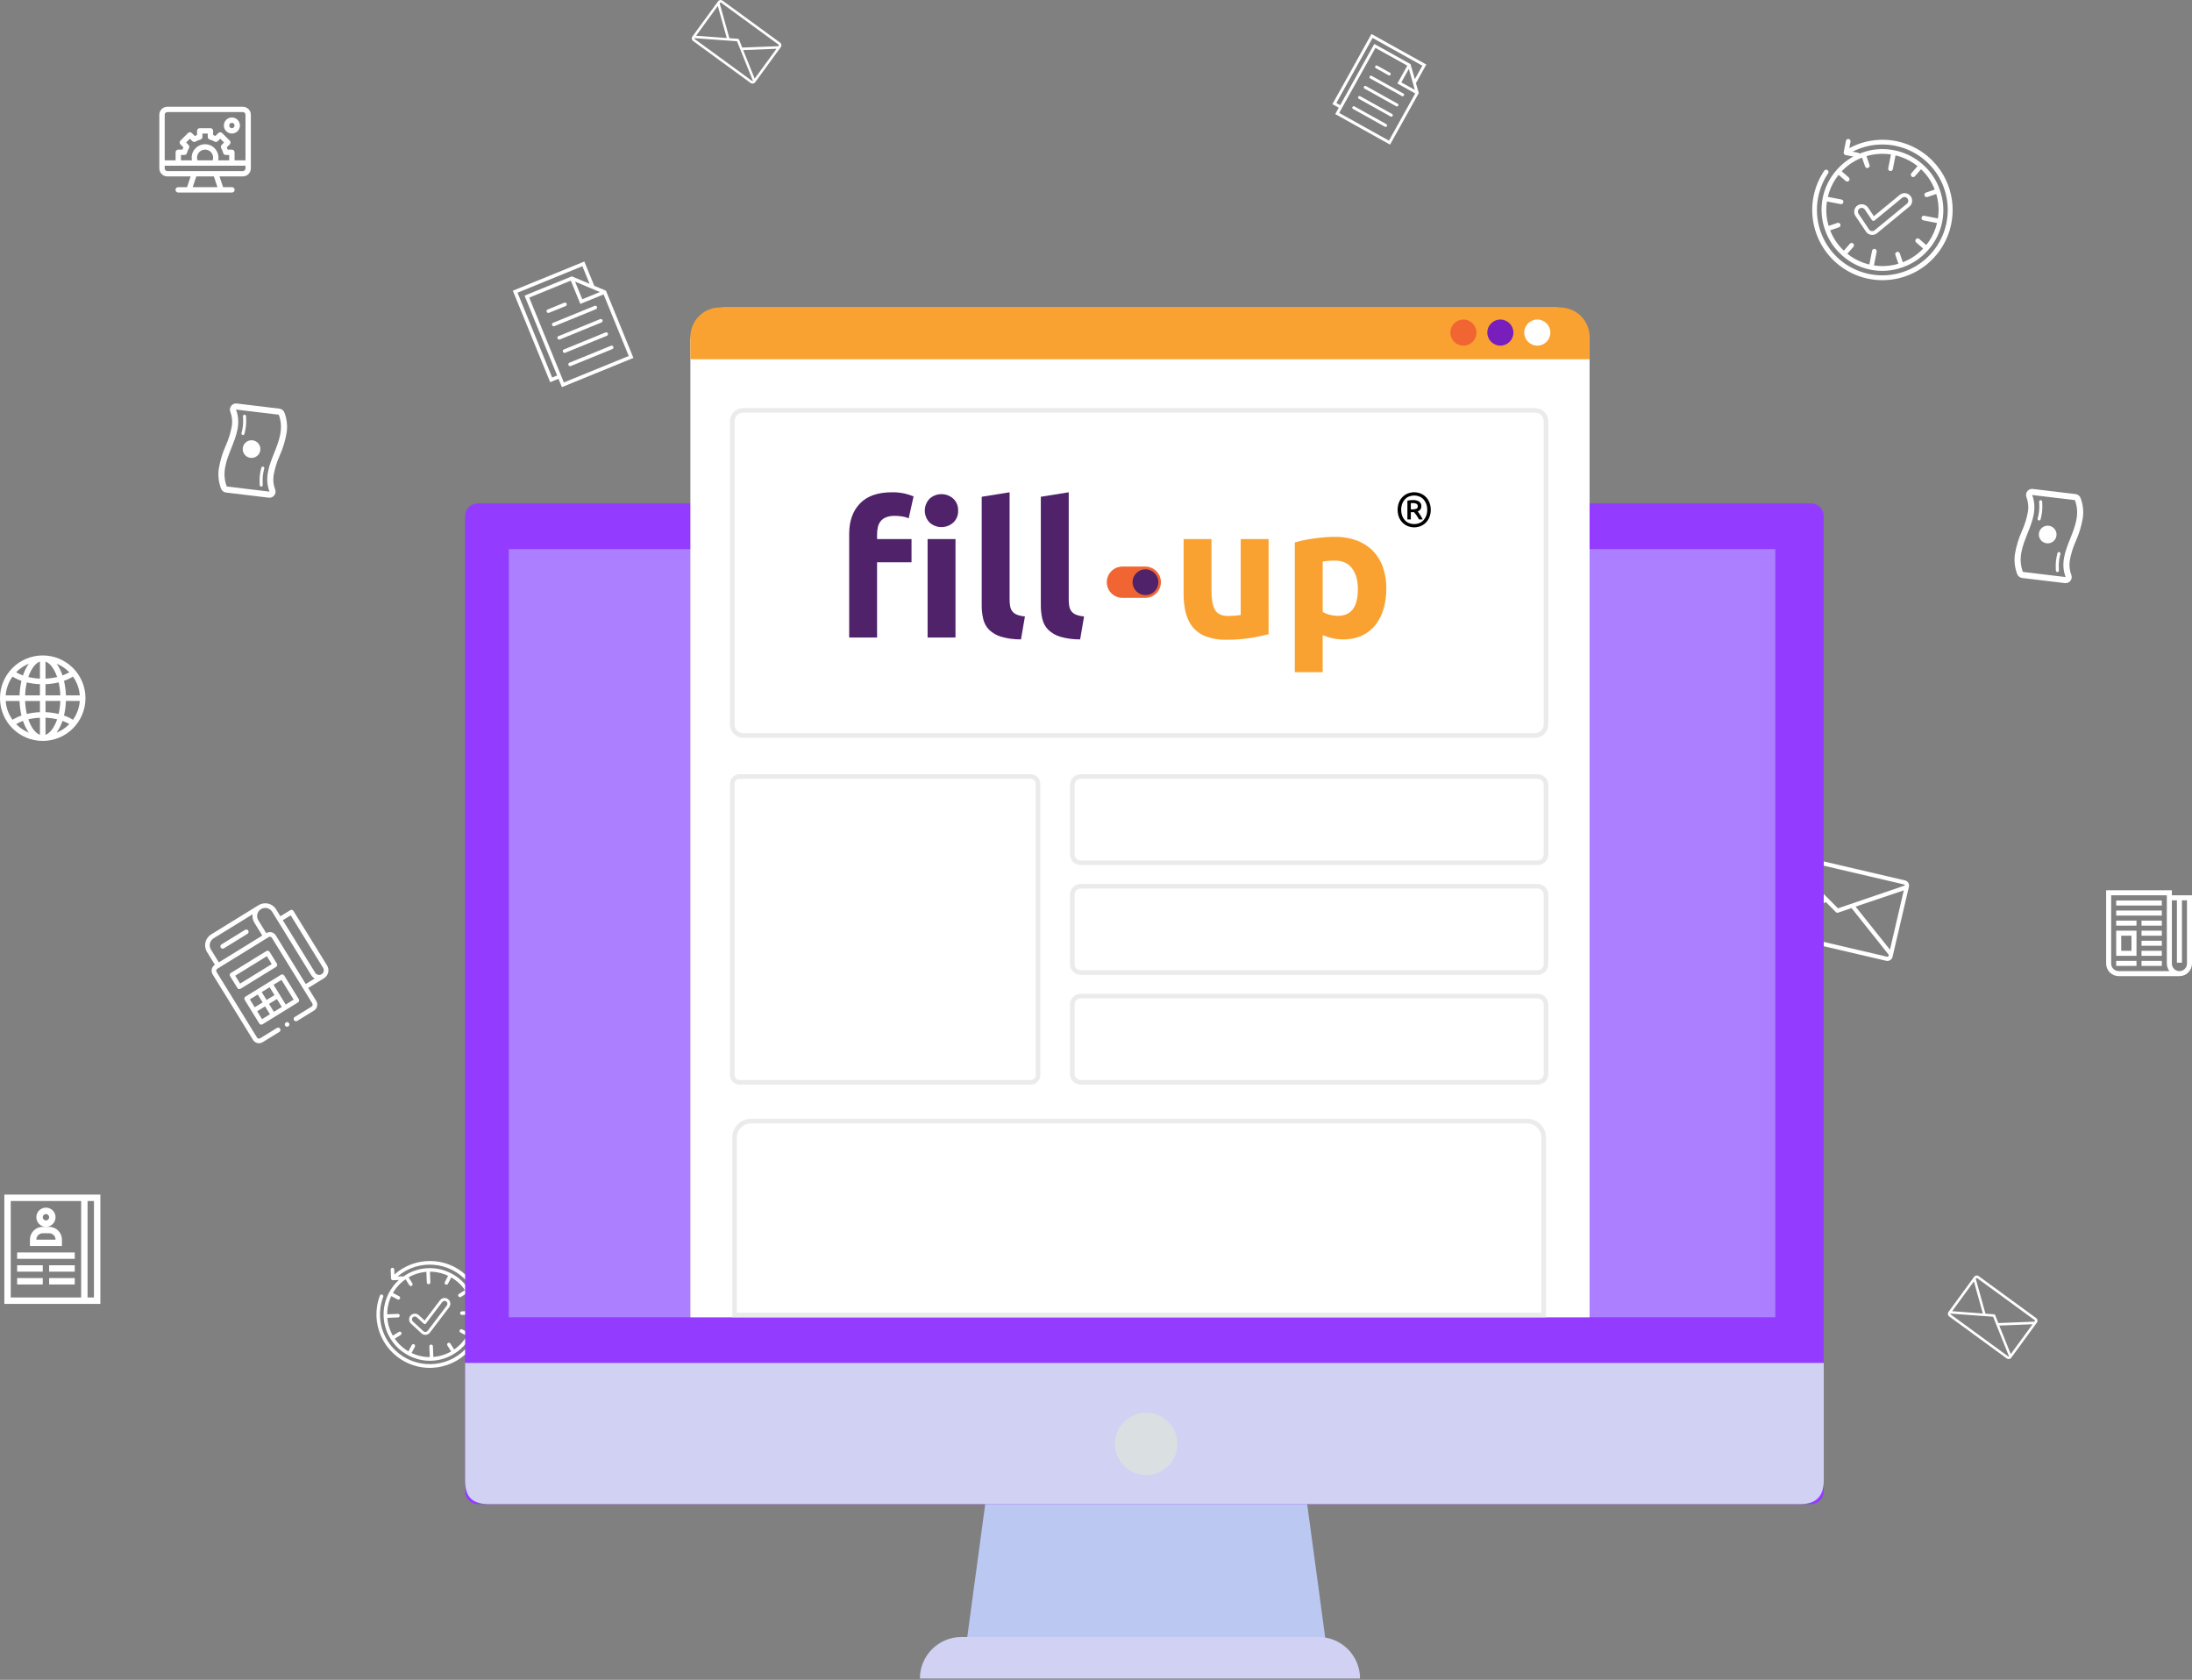 <?xml version="1.0" encoding="UTF-8" standalone="no"?>
<!DOCTYPE svg PUBLIC "-//W3C//DTD SVG 1.1//EN" "http://www.w3.org/Graphics/SVG/1.1/DTD/svg11.dtd">
<svg width="100%" height="100%" viewBox="0 0 950 728" version="1.1" xmlns="http://www.w3.org/2000/svg" xmlns:xlink="http://www.w3.org/1999/xlink" xml:space="preserve" xmlns:serif="http://www.serif.com/" style="fill-rule:evenodd;clip-rule:evenodd;stroke-miterlimit:10;">
    <rect x="0" y="0" width="950" height="728" fill="#808080" stroke="none"/>
    <g id="Pobierz_Program_fillUp_i_testuj_30_dni_za_darmo_" transform="matrix(1,0,0,1,-2758.92,-2343.23)">
        <path id="Path_8886" d="M3584.52,2724.78L3534.81,2713.17C3533.58,2712.89 3532.35,2713.65 3532.06,2714.88L3524.97,2745.26C3524.68,2746.49 3525.44,2747.73 3526.67,2748.02L3576.38,2759.62C3577.61,2759.91 3578.85,2759.14 3579.14,2757.91L3586.23,2727.53C3586.52,2726.3 3585.75,2725.07 3584.52,2724.78ZM3534.4,2714.93L3584.11,2726.53C3584.32,2726.58 3584.47,2726.76 3584.49,2726.98L3555.49,2736.88L3533.87,2715.16C3533.98,2714.97 3534.2,2714.88 3534.4,2714.93ZM3533.38,2717.15L3548.93,2732.77L3527.35,2742.96L3533.38,2717.15ZM3577.39,2757.49C3577.32,2757.76 3577.06,2757.92 3576.8,2757.86L3576.79,2757.86L3527.09,2746.25C3526.82,2746.19 3526.66,2745.93 3526.72,2745.66L3526.83,2745.2L3550.26,2734.18L3554.6,2738.55C3554.85,2738.79 3555.21,2738.88 3555.54,2738.76L3561.36,2736.77L3577.5,2757.03L3577.39,2757.49ZM3578.02,2754.8L3563.12,2736.14L3584.02,2729.09L3578.02,2754.8Z" style="fill:white;fill-rule:nonzero;"/>
        <path id="Path_8887" d="M3603.68,2913.75L3628.63,2931.96C3629.25,2932.41 3630.11,2932.28 3630.57,2931.66L3630.57,2931.66L3641.7,2916.41C3642.15,2915.79 3642.02,2914.93 3641.4,2914.47C3641.4,2914.47 3641.4,2914.47 3641.39,2914.47L3616.45,2896.26C3615.83,2895.81 3614.96,2895.95 3614.51,2896.56L3603.38,2911.81C3602.93,2912.43 3603.06,2913.3 3603.68,2913.75C3603.68,2913.75 3603.68,2913.75 3603.68,2913.75ZM3629.27,2931.08L3604.33,2912.87C3604.22,2912.79 3604.18,2912.66 3604.22,2912.53L3622.72,2913.87L3629.63,2931.08C3629.53,2931.16 3629.38,2931.16 3629.27,2931.08ZM3630.37,2930.08L3625.4,2917.71L3639.83,2917.13L3630.37,2930.08ZM3615.38,2897.22C3615.48,2897.08 3615.67,2897.05 3615.8,2897.15L3640.75,2915.36C3640.88,2915.46 3640.91,2915.64 3640.81,2915.77L3640.64,2916.01L3624.99,2916.61L3623.6,2913.15C3623.52,2912.96 3623.34,2912.83 3623.13,2912.81L3619.41,2912.54L3615.21,2897.45L3615.38,2897.22ZM3614.39,2898.57L3618.28,2912.48L3604.98,2911.47L3614.39,2898.57Z" style="fill:white;fill-rule:nonzero;"/>
        <path id="Path_8888" d="M3059.3,2360.99L3084.25,2379.2C3084.87,2379.65 3085.73,2379.51 3086.19,2378.89L3086.19,2378.89L3097.32,2363.65C3097.77,2363.03 3097.63,2362.16 3097.02,2361.71L3072.07,2343.5C3071.45,2343.05 3070.58,2343.18 3070.13,2343.8L3059,2359.05C3058.55,2359.66 3058.68,2360.53 3059.3,2360.98C3059.3,2360.99 3059.3,2360.99 3059.3,2360.99ZM3084.89,2378.32L3059.94,2360.11C3059.84,2360.03 3059.8,2359.89 3059.84,2359.77L3078.34,2361.11L3085.25,2378.31C3085.14,2378.39 3085,2378.39 3084.89,2378.32ZM3085.99,2377.32L3081.01,2364.94L3095.44,2364.37L3085.99,2377.32ZM3071,2344.45C3071.1,2344.32 3071.28,2344.29 3071.42,2344.38L3096.37,2362.59C3096.5,2362.69 3096.53,2362.88 3096.43,2363.01L3096.26,2363.24L3080.61,2363.85L3079.22,2360.39C3079.14,2360.19 3078.96,2360.06 3078.75,2360.05L3075.03,2359.78L3070.83,2344.69L3071,2344.45ZM3070.01,2345.8L3073.9,2359.71L3060.6,2358.71L3070.01,2345.8Z" style="fill:white;fill-rule:nonzero;"/>
        <g id="Group_912" transform="matrix(1,0,0,1,3516.03,2266.9)">
            <path id="Path_8889" d="M83.977,150.345C75.259,137.364 58.111,133.123 44.348,140.545L44.897,137.743C44.993,137.191 44.624,136.666 44.071,136.57C43.536,136.477 43.022,136.822 42.907,137.353L41.93,142.327C41.825,142.876 42.181,143.409 42.73,143.517C42.732,143.517 42.733,143.517 42.734,143.518L46.108,144.178C45.4,144.566 44.701,144.982 44.025,145.438C42.148,146.71 40.44,148.218 38.946,149.926C38.919,149.946 38.89,149.966 38.865,149.989C38.845,150.013 38.839,150.041 38.825,150.062C32.625,157.093 30.699,166.919 33.782,175.77C33.791,175.797 33.782,175.825 33.795,175.854C33.814,175.905 33.84,175.953 33.868,175.999C35.338,180.293 37.917,184.123 41.345,187.097C41.369,187.123 41.38,187.156 41.408,187.181C41.436,187.206 41.472,187.225 41.508,187.246C48.526,193.428 58.328,195.35 67.16,192.275C67.199,192.27 67.238,192.263 67.276,192.253C67.305,192.237 67.336,192.219 67.365,192.2C71.661,190.74 75.496,188.169 78.478,184.748C78.522,184.715 78.563,184.679 78.602,184.641C78.617,184.618 78.63,184.593 78.643,184.569C84.839,177.535 86.766,167.709 83.685,158.856C83.677,158.83 83.685,158.801 83.673,158.774C83.657,158.744 83.641,158.713 83.62,158.685C82.151,154.37 79.565,150.521 76.123,147.532C76.098,147.505 76.089,147.474 76.06,147.449C76.034,147.424 76.009,147.425 75.988,147.409C69.775,142.007 61.395,139.822 53.337,141.505C52.3,141.732 51.278,142.02 50.274,142.365C50.248,142.373 50.219,142.365 50.192,142.377C50.161,142.392 50.131,142.41 50.104,142.43C49.649,142.587 49.191,142.743 48.743,142.932C48.595,142.71 48.364,142.556 48.102,142.505L45.801,142.055C59.75,134.941 76.825,140.481 83.939,154.429C91.053,168.378 85.512,185.452 71.565,192.566C57.616,199.68 40.543,194.14 33.428,180.191C28.74,171.002 29.416,159.991 35.189,151.442C35.504,150.978 35.382,150.348 34.918,150.033C34.455,149.719 33.824,149.84 33.51,150.304C24.11,164.234 27.781,183.146 41.709,192.547C55.639,201.948 74.552,198.276 83.952,184.347C90.885,174.076 90.895,160.628 83.981,150.346L83.977,150.345ZM53.749,143.49C56.6,142.894 59.534,142.819 62.413,143.268L61.246,149.214C61.118,149.759 61.456,150.305 62.002,150.433C62.547,150.562 63.094,150.223 63.222,149.678C63.228,149.653 63.233,149.628 63.236,149.603L64.403,143.657C67.235,144.33 69.922,145.508 72.335,147.136C72.894,147.51 73.424,147.919 73.943,148.335L71.297,151.371C70.916,151.782 70.943,152.424 71.354,152.804C71.766,153.184 72.409,153.158 72.788,152.747C72.801,152.733 72.814,152.718 72.825,152.703L75.467,149.675C78.082,152.124 80.107,155.136 81.387,158.483L77.588,159.789C77.059,159.97 76.776,160.547 76.959,161.076C77.14,161.606 77.717,161.888 78.245,161.706L82.054,160.4C82.241,161.038 82.423,161.682 82.556,162.337C83.155,165.187 83.232,168.122 82.783,170.999L76.836,169.834C76.284,169.738 75.76,170.108 75.664,170.659C75.569,171.194 75.915,171.709 76.445,171.824L82.392,172.99C81.72,175.822 80.543,178.51 78.914,180.923C78.539,181.478 78.132,182.009 77.717,182.529L74.679,179.883C74.266,179.508 73.624,179.54 73.249,179.955C72.873,180.371 72.906,181.011 73.321,181.386C73.33,181.394 73.339,181.401 73.347,181.409L76.374,184.051C73.924,186.666 70.912,188.69 67.566,189.969L66.26,186.172C66.098,185.636 65.531,185.334 64.995,185.497C64.459,185.66 64.156,186.227 64.32,186.762C64.326,186.785 64.334,186.807 64.342,186.829L65.648,190.639C65.011,190.824 64.369,191.007 63.713,191.141C60.861,191.738 57.926,191.813 55.049,191.365L56.215,185.419C56.336,184.872 55.988,184.332 55.442,184.212C54.894,184.093 54.354,184.44 54.236,184.987C54.232,185.001 54.23,185.015 54.226,185.03L53.062,190.976C50.229,190.304 47.541,189.126 45.128,187.498C44.573,187.125 44.042,186.714 43.522,186.299L46.168,183.263C46.523,182.83 46.461,182.191 46.028,181.835C45.612,181.493 45.005,181.535 44.638,181.93L42,184.959C39.382,182.512 37.355,179.5 36.074,176.153L39.873,174.848C40.403,174.667 40.686,174.09 40.505,173.56C40.324,173.03 39.748,172.748 39.219,172.93L35.402,174.229C35.217,173.591 35.036,172.948 34.9,172.292C34.303,169.442 34.227,166.507 34.678,163.63L40.621,164.796C41.172,164.895 41.699,164.528 41.798,163.977C41.895,163.437 41.546,162.919 41.012,162.806L35.066,161.64C35.738,158.808 36.917,156.12 38.543,153.707C38.919,153.152 39.325,152.621 39.741,152.1L42.777,154.747C43.187,155.127 43.831,155.102 44.211,154.69C44.59,154.278 44.565,153.637 44.153,153.256C44.138,153.243 44.125,153.23 44.109,153.218L41.083,150.574C43.531,147.959 46.543,145.936 49.889,144.657L51.196,148.458C51.36,148.993 51.929,149.291 52.464,149.125C52.999,148.96 53.299,148.392 53.133,147.856C53.126,147.837 53.12,147.818 53.113,147.799L51.815,143.983C52.452,143.794 53.093,143.616 53.749,143.481L53.749,143.49Z" style="fill:white;fill-rule:nonzero;"/>
            <path id="Path_8890" d="M47.927,165.377C46.42,166.389 46.021,168.431 47.031,169.937L47.033,169.938L51.57,176.69C52.054,177.416 52.809,177.918 53.667,178.083L53.82,178.113C54.738,178.248 55.671,177.99 56.387,177.401L70.367,165.904C71.793,164.779 72.036,162.711 70.909,161.286C69.786,159.861 67.718,159.617 66.292,160.743C66.257,160.77 66.225,160.798 66.19,160.826L55.009,170.022L52.489,166.277C51.456,164.803 49.444,164.406 47.927,165.377ZM54.149,171.687C54.275,171.882 54.481,172.011 54.711,172.042C54.94,172.075 55.174,172.01 55.352,171.864L67.235,162.09C67.938,161.514 68.974,161.617 69.55,162.32C69.824,162.656 69.956,163.088 69.913,163.522C69.871,163.955 69.659,164.353 69.321,164.626L55.343,176.123C54.981,176.42 54.512,176.549 54.05,176.479L53.98,176.466C53.552,176.384 53.175,176.133 52.933,175.77L48.395,169.019C47.869,168.28 48.04,167.253 48.78,166.726C49.52,166.199 50.547,166.371 51.073,167.11C51.091,167.134 51.107,167.16 51.123,167.186L54.149,171.687Z" style="fill:white;fill-rule:nonzero;"/>
        </g>
        <g id="Group_913" transform="matrix(1,0,0,1,2896.39,2751.12)">
            <path id="Path_8891" d="M64.533,144.745C55.801,136.662 42.359,136.537 33.477,144.454L33.391,142.285C33.375,141.858 33.017,141.527 32.589,141.544C32.164,141.561 31.833,141.919 31.85,142.343L32.002,146.2C32.019,146.625 32.378,146.957 32.804,146.938L35.416,146.838C34.959,147.251 34.512,147.682 34.095,148.137C32.928,149.409 31.929,150.827 31.125,152.356C31.106,152.374 31.089,152.396 31.076,152.417C31.068,152.438 31.062,152.456 31.058,152.479C28.152,158.024 28.009,164.61 30.67,170.28C31.02,171.008 31.413,171.714 31.846,172.396C31.855,172.413 31.856,172.435 31.867,172.453C31.891,172.488 31.918,172.521 31.947,172.555C33.79,175.474 36.373,177.855 39.433,179.454C39.454,179.47 39.471,179.492 39.494,179.505C39.521,179.517 39.55,179.526 39.579,179.535C45.86,182.876 53.454,182.576 59.452,178.749C59.48,178.738 59.507,178.726 59.533,178.713C59.553,178.696 59.572,178.677 59.589,178.659C62.513,176.823 64.9,174.245 66.506,171.187C66.531,171.157 66.557,171.123 66.579,171.087C66.589,171.067 66.589,171.046 66.597,171.024C69.947,164.728 69.645,157.116 65.807,151.106C65.798,151.085 65.796,151.065 65.786,151.044C65.775,151.025 65.751,151.008 65.731,150.987C63.886,148.05 61.294,145.656 58.222,144.049C58.198,144.034 58.184,144.012 58.159,143.998C58.139,143.992 58.12,143.986 58.099,143.981C52.551,141.076 45.963,140.932 40.293,143.594C39.566,143.943 38.86,144.335 38.178,144.769C38.161,144.779 38.138,144.779 38.12,144.79C38.1,144.807 38.081,144.825 38.064,144.845C37.754,145.047 37.444,145.239 37.145,145.449C36.995,145.311 36.795,145.238 36.593,145.247L34.814,145.317C43.887,137.603 57.497,138.705 65.211,147.779C72.925,156.851 71.823,170.461 62.75,178.175C53.679,185.892 40.07,184.792 32.356,175.718C27.273,169.739 25.839,161.475 28.609,154.134C28.76,153.737 28.56,153.292 28.162,153.14C27.764,152.991 27.319,153.191 27.168,153.59C22.655,165.552 28.694,178.907 40.657,183.42C52.619,187.934 65.976,181.895 70.489,169.932C73.817,161.11 71.461,151.149 64.533,144.751L64.533,144.745ZM40.953,144.981C42.958,144.04 45.117,143.467 47.326,143.294L47.509,147.899C47.512,148.325 47.861,148.668 48.286,148.663C48.712,148.662 49.055,148.313 49.051,147.888C49.051,147.873 49.05,147.854 49.049,147.839L48.866,143.234C51.081,143.232 53.278,143.632 55.351,144.415C55.828,144.592 56.292,144.801 56.749,145.018L55.323,147.728C55.111,148.099 55.241,148.571 55.61,148.782C55.981,148.994 56.453,148.867 56.664,148.496C56.673,148.479 56.681,148.464 56.688,148.449L58.111,145.741C60.478,147.095 62.506,148.969 64.043,151.22L61.46,152.856C61.099,153.084 60.991,153.56 61.219,153.921C61.447,154.282 61.923,154.39 62.284,154.162L64.876,152.526C65.125,152.964 65.373,153.411 65.588,153.872C66.53,155.877 67.103,158.034 67.276,160.243L62.671,160.428C62.245,160.443 61.914,160.801 61.931,161.227C61.947,161.653 62.306,161.985 62.731,161.967L67.337,161.784C67.338,164.001 66.94,166.197 66.158,168.267C65.978,168.746 65.77,169.211 65.556,169.668L62.844,168.242C62.472,168.034 62.003,168.169 61.795,168.54C61.588,168.913 61.721,169.382 62.093,169.589C62.103,169.595 62.114,169.601 62.126,169.607L64.837,171.032C63.484,173.395 61.61,175.422 59.36,176.958L57.724,174.374C57.496,174.015 57.019,173.906 56.66,174.134C56.3,174.361 56.192,174.837 56.419,175.198L58.055,177.789C57.616,178.04 57.172,178.291 56.71,178.503C54.704,179.444 52.546,180.017 50.337,180.191L50.154,175.585C50.151,175.158 49.803,174.815 49.376,174.817C48.951,174.822 48.606,175.168 48.611,175.595C48.611,175.614 48.611,175.629 48.613,175.646L48.795,180.251C46.58,180.251 44.382,179.854 42.309,179.072C41.833,178.892 41.368,178.682 40.911,178.47L42.337,175.758C42.536,175.38 42.39,174.914 42.014,174.716C41.636,174.519 41.17,174.663 40.972,175.042L39.549,177.747C37.185,176.393 35.158,174.519 33.624,172.268L36.208,170.636C36.568,170.408 36.677,169.932 36.449,169.572C36.221,169.211 35.745,169.103 35.384,169.331L32.792,170.962C32.542,170.524 32.291,170.079 32.079,169.617C31.136,167.614 30.563,165.455 30.391,163.247L34.997,163.061C35.422,163.059 35.766,162.712 35.763,162.288C35.76,161.861 35.412,161.517 34.987,161.52C34.969,161.52 34.952,161.52 34.935,161.523L30.329,161.705C30.329,159.488 30.728,157.294 31.509,155.221C31.689,154.742 31.898,154.28 32.112,153.823L34.823,155.249C35.2,155.447 35.667,155.302 35.865,154.923C36.063,154.547 35.918,154.079 35.54,153.882L32.834,152.459C34.189,150.092 36.061,148.066 38.312,146.528L39.945,149.114C40.172,149.474 40.649,149.583 41.009,149.354C41.369,149.126 41.478,148.65 41.25,148.289L39.617,145.696C40.055,145.444 40.5,145.194 40.96,144.982L40.953,144.982L40.953,144.981Z" style="fill:white;fill-rule:nonzero;"/>
            <path id="Path_8892" d="M40.493,162.211C39.556,163.225 39.62,164.807 40.634,165.743L45.182,169.943C45.668,170.393 46.314,170.632 46.976,170.603L47.096,170.599C47.8,170.538 48.445,170.182 48.871,169.619L57.197,158.653C58.033,157.552 57.819,155.983 56.719,155.148C55.619,154.311 54.05,154.528 53.215,155.627L46.553,164.402L44.031,162.069C43.004,161.161 41.445,161.224 40.493,162.211ZM46.208,165.786C46.335,165.91 46.511,165.969 46.686,165.95C46.861,165.932 47.023,165.845 47.129,165.703L54.205,156.382C54.625,155.832 55.41,155.727 55.959,156.147C56.506,156.564 56.613,157.347 56.197,157.895L47.87,168.865C47.655,169.147 47.33,169.324 46.977,169.355L46.923,169.355C46.592,169.368 46.269,169.249 46.026,169.023L41.48,164.824C40.964,164.363 40.919,163.573 41.379,163.058C41.839,162.543 42.628,162.497 43.144,162.956C43.155,162.966 43.165,162.976 43.176,162.985L46.208,165.786Z" style="fill:white;fill-rule:nonzero;"/>
        </g>
        <g id="Group_914" transform="matrix(1,0,0,1,2828.18,2381.07)">
            <path id="Path_8893" d="M51.857,139.262L33.333,137.035C32.416,136.927 31.508,137.306 30.939,138.034C30.64,138.412 30.451,138.866 30.395,139.346C30.346,139.769 30.399,140.198 30.552,140.597C31.284,142.509 31.523,144.574 31.248,146.604C30.728,149.621 29.825,152.56 28.56,155.348C27.122,158.561 26.106,161.948 25.539,165.422C25.16,168.302 25.505,171.229 26.543,173.942C26.895,174.856 27.723,175.5 28.694,175.618L47.216,177.843C48.66,178.018 49.972,176.989 50.147,175.546C50.148,175.545 50.148,175.543 50.148,175.541C50.2,175.114 50.147,174.681 49.992,174.278C49.262,172.366 49.023,170.301 49.296,168.272C49.818,165.255 50.722,162.316 51.985,159.528C53.424,156.315 54.441,152.928 55.006,149.454C55.384,146.576 55.038,143.649 54.002,140.938C53.648,140.025 52.821,139.382 51.85,139.262L51.857,139.262ZM47.538,175.219C41.4,174.488 35.147,173.731 29.017,172.994C24.469,161.138 37.569,151.517 33.019,139.654C39.15,140.391 45.405,141.136 51.542,141.878C56.088,153.728 42.987,163.361 47.538,175.219Z" style="fill:white;fill-rule:nonzero;"/>
            <path id="Path_8894" d="M43.978,164.893C43.712,165.905 43.512,166.933 43.376,167.972C43.26,168.951 43.216,169.939 43.248,170.925L43.303,172.455C43.343,172.817 43.669,173.078 44.032,173.037C44.395,172.996 44.655,172.67 44.615,172.308L44.566,170.88C44.536,169.961 44.576,169.042 44.689,168.129C44.813,167.141 45.006,166.163 45.268,165.201L45.263,165.206C45.273,165.177 45.28,165.147 45.283,165.117C45.332,164.756 45.077,164.424 44.716,164.376C44.375,164.331 44.056,164.555 43.984,164.893L43.978,164.893Z" style="fill:white;fill-rule:nonzero;"/>
            <path id="Path_8895" d="M35.992,146.909C35.87,147.876 35.68,148.832 35.424,149.772C35.402,149.833 35.384,149.895 35.375,149.959C35.333,150.326 35.594,150.657 35.96,150.702C36.314,150.744 36.639,150.497 36.691,150.144L36.7,150.144C36.964,149.131 37.165,148.102 37.303,147.063C37.421,146.084 37.465,145.098 37.433,144.114L37.377,142.583C37.388,142.236 37.134,141.938 36.79,141.897C36.431,141.851 36.1,142.105 36.053,142.466L36.053,142.48C36.044,142.547 36.047,142.614 36.059,142.681L36.111,144.163C36.143,145.08 36.103,145.998 35.993,146.91L35.992,146.909Z" style="fill:white;fill-rule:nonzero;"/>
            <circle id="Ellipse_3074" cx="39.759" cy="156.783" r="3.83" style="fill:white;"/>
        </g>
        <g id="Group_915" transform="matrix(1,0,0,1,3603.34,2417.94)">
            <path id="Path_8896" d="M55.137,139.418L36.614,137.192C35.17,137.013 33.856,138.039 33.678,139.481C33.625,139.912 33.679,140.348 33.833,140.753C34.562,142.666 34.802,144.731 34.527,146.76C34.008,149.777 33.104,152.716 31.839,155.506C30.401,158.718 29.385,162.104 28.817,165.578C28.44,168.457 28.785,171.385 29.822,174.098C30.176,175.01 31.003,175.655 31.975,175.774L50.496,177.998C51.941,178.172 53.254,177.142 53.427,175.697C53.429,175.696 53.429,175.696 53.429,175.695C53.481,175.268 53.427,174.835 53.272,174.434C52.542,172.522 52.303,170.457 52.575,168.429C53.098,165.411 54.001,162.472 55.263,159.683C56.705,156.471 57.72,153.085 58.286,149.611C58.664,146.733 58.318,143.805 57.282,141.094C56.928,140.182 56.1,139.539 55.131,139.419L55.137,139.418ZM50.819,175.376C44.68,174.644 38.426,173.888 32.297,173.151C27.748,161.295 40.85,151.673 36.3,139.811C42.431,140.547 48.688,141.293 54.823,142.035C59.367,153.885 46.265,163.517 50.819,175.376Z" style="fill:white;fill-rule:nonzero;"/>
            <path id="Path_8897" d="M47.259,165.052C46.994,166.063 46.792,167.092 46.655,168.13C46.54,169.109 46.498,170.097 46.527,171.082L46.583,172.613C46.62,172.976 46.946,173.24 47.309,173.203C47.615,173.171 47.859,172.934 47.898,172.629C47.906,172.575 47.906,172.521 47.898,172.467L47.847,171.04C47.819,170.122 47.86,169.202 47.971,168.29C48.095,167.302 48.287,166.323 48.549,165.362L48.543,165.362C48.553,165.334 48.559,165.303 48.564,165.274C48.61,164.913 48.357,164.581 47.996,164.533C47.655,164.488 47.337,164.713 47.264,165.05L47.259,165.052Z" style="fill:white;fill-rule:nonzero;"/>
            <path id="Path_8898" d="M39.273,147.062C39.151,148.029 38.961,148.985 38.704,149.925C38.683,149.985 38.665,150.047 38.655,150.11C38.613,150.477 38.874,150.809 39.241,150.856C39.595,150.898 39.92,150.651 39.973,150.297L39.982,150.297C40.246,149.283 40.448,148.255 40.585,147.217C40.702,146.238 40.746,145.252 40.716,144.267L40.658,142.737C40.667,142.369 40.373,142.066 40.007,142.059C39.668,142.053 39.377,142.302 39.332,142.637C39.325,142.704 39.327,142.772 39.341,142.837L39.393,144.32C39.424,145.237 39.386,146.155 39.274,147.067L39.274,147.062L39.273,147.062Z" style="fill:white;fill-rule:nonzero;"/>
            <circle id="Ellipse_3075" cx="43.04" cy="156.939" r="3.83" style="fill:white;"/>
        </g>
        <g id="Group_916" transform="matrix(1,0,0,1,2955.24,2319.81)">
            <path id="Path_8899" d="M61.409,155.957L43.387,163.314C42.989,163.477 42.796,163.932 42.959,164.331C43.122,164.73 43.577,164.922 43.975,164.759L61.999,157.401C62.391,157.221 62.562,156.757 62.383,156.366C62.214,155.998 61.791,155.821 61.409,155.957Z" style="fill:white;fill-rule:nonzero;"/>
            <path id="Path_8900" d="M41.622,158.989L48.83,156.047C49.227,155.884 49.418,155.431 49.256,155.033C49.094,154.635 48.64,154.444 48.243,154.607L41.032,157.551C40.635,157.713 40.444,158.168 40.607,158.565C40.77,158.963 41.223,159.153 41.622,158.989Z" style="fill:white;fill-rule:nonzero;"/>
            <path id="Path_8901" d="M63.765,161.724L45.742,169.081C45.343,169.244 45.151,169.699 45.313,170.098C45.476,170.496 45.931,170.688 46.33,170.526L64.353,163.168C64.754,163.01 64.952,162.558 64.794,162.157C64.637,161.757 64.184,161.559 63.784,161.718C63.777,161.72 63.771,161.722 63.765,161.724Z" style="fill:white;fill-rule:nonzero;"/>
            <path id="Path_8902" d="M66.119,167.492L48.095,174.85C47.69,174.995 47.479,175.439 47.624,175.843C47.767,176.248 48.212,176.459 48.616,176.315C48.639,176.307 48.66,176.298 48.682,176.288L66.706,168.932C67.103,168.769 67.294,168.315 67.132,167.918C66.97,167.521 66.516,167.33 66.119,167.492Z" style="fill:white;fill-rule:nonzero;"/>
            <path id="Path_8903" d="M68.473,173.26L50.449,180.618C50.054,180.791 49.874,181.251 50.048,181.646C50.215,182.026 50.651,182.209 51.04,182.062L69.061,174.705C69.459,174.542 69.651,174.088 69.489,173.688C69.326,173.289 68.871,173.097 68.473,173.26Z" style="fill:white;fill-rule:nonzero;"/>
            <path id="Path_8904" d="M61.228,147.274L56.934,136.758L25.937,149.41L42.122,189.061L45.728,187.589L47.2,191.194L78.199,178.54L66.304,149.406L61.228,147.274ZM52.922,145.472L63.667,149.992L56.036,153.105L52.922,145.472ZM42.981,187.032L27.971,150.267L56.089,138.789L59.203,146.421L51.5,143.185L31.013,151.547L45.141,186.15L42.981,187.032ZM48.058,189.165L33.048,152.4L51.07,145.043L55.188,155.135L65.278,151.017L76.168,177.689L48.058,189.165Z" style="fill:white;fill-rule:nonzero;"/>
        </g>
        <g id="Group_917" transform="matrix(1,0,0,1,3308.94,2221.62)">
            <path id="Path_8905" d="M58.225,162.168L44.407,154.47C44.093,154.316 43.713,154.444 43.558,154.759C43.414,155.051 43.514,155.403 43.789,155.575L57.608,163.272C57.922,163.424 58.301,163.292 58.454,162.977C58.595,162.688 58.497,162.34 58.225,162.168Z" style="fill:white;fill-rule:nonzero;"/>
            <path id="Path_8906" d="M46.255,151.154L51.779,154.235C52.083,154.405 52.467,154.295 52.638,153.99C52.808,153.685 52.699,153.3 52.393,153.13L46.869,150.05C46.566,149.881 46.181,149.99 46.011,150.295C45.841,150.599 45.95,150.985 46.255,151.154Z" style="fill:white;fill-rule:nonzero;"/>
            <path id="Path_8907" d="M55.763,166.587L41.946,158.892C41.634,158.73 41.253,158.852 41.093,159.163C40.939,159.459 41.043,159.824 41.329,159.996L55.148,167.692C55.465,167.841 55.842,167.704 55.99,167.387C56.126,167.101 56.029,166.76 55.763,166.587Z" style="fill:white;fill-rule:nonzero;"/>
            <path id="Path_8908" d="M53.301,171.008L39.481,163.312C39.176,163.142 38.792,163.252 38.621,163.557C38.45,163.861 38.56,164.246 38.865,164.417L52.684,172.112C52.989,172.282 53.374,172.174 53.545,171.868C53.715,171.563 53.605,171.178 53.301,171.008Z" style="fill:white;fill-rule:nonzero;"/>
            <path id="Path_8909" d="M50.838,175.434L37.02,167.737C36.724,167.549 36.333,167.636 36.145,167.931C35.957,168.226 36.043,168.618 36.337,168.806C36.359,168.82 36.381,168.831 36.402,168.843L50.221,176.54C50.534,176.695 50.914,176.566 51.071,176.252C51.214,175.96 51.115,175.607 50.838,175.434Z" style="fill:white;fill-rule:nonzero;"/>
            <path id="Path_8910" d="M63.641,157.641L68.131,149.578L44.365,136.342L27.434,166.744L30.196,168.283L28.659,171.046L52.425,184.284L64.867,161.943L63.641,157.641ZM60.569,151.458L63.16,160.57L57.309,157.312L60.569,151.458ZM29.156,166.255L44.855,138.066L66.413,150.071L63.154,155.923L61.296,149.396L45.591,140.648L30.814,167.18L29.156,166.255ZM30.381,170.558L46.081,142.369L59.899,150.066L55.589,157.798L63.328,162.109L51.938,182.558L30.381,170.558Z" style="fill:white;fill-rule:nonzero;"/>
        </g>
        <g id="Group_918" transform="matrix(1,0,0,1,2822.43,2596.76)">
            <path id="Path_8911" d="M26.197,159.025L29.628,164.59C28.21,165.465 27.769,167.321 28.642,168.74L46.16,197.158C47.036,198.576 48.893,199.017 50.312,198.145L57.59,193.658C58.053,193.351 58.181,192.729 57.875,192.266C57.583,191.821 56.994,191.683 56.534,191.951L49.257,196.434C48.785,196.727 48.166,196.581 47.874,196.109C47.874,196.109 47.873,196.109 47.873,196.106L30.355,167.689C30.063,167.217 30.208,166.599 30.68,166.307C30.68,166.307 30.681,166.305 30.682,166.305L52.941,152.585C53.413,152.294 54.032,152.439 54.323,152.911C54.324,152.911 54.324,152.913 54.325,152.913L71.844,181.334C72.135,181.806 71.99,182.425 71.518,182.717L71.516,182.717L64.239,187.203C63.765,187.495 63.618,188.115 63.909,188.587C64.201,189.062 64.821,189.209 65.295,188.917L72.571,184.43C73.988,183.554 74.429,181.699 73.558,180.28L70.073,174.631L76.922,170.412C78.812,169.245 79.399,166.769 78.236,164.878L63.674,141.25C63.384,140.777 62.765,140.63 62.293,140.919C62.292,140.92 62.292,140.92 62.291,140.92L58.01,143.56L56.165,140.562C54.561,137.963 51.155,137.155 48.554,138.754L28.009,151.417C25.411,153.021 24.602,156.426 26.201,159.027L26.197,159.025ZM27.903,157.97C26.887,156.315 27.401,154.148 29.053,153.126L45.969,142.7C45.79,143.971 46.062,145.267 46.737,146.361L50.166,151.925L31.333,163.536L27.903,157.97ZM59.058,145.267L62.481,143.156L76.517,165.927C77.099,166.873 76.805,168.113 75.859,168.694C74.914,169.278 73.675,168.981 73.092,168.036L59.058,145.267ZM54.438,141.614L71.376,169.093C71.746,169.696 72.269,170.188 72.893,170.521L69.008,172.917L56.027,151.857C55.155,150.441 53.3,149.999 51.882,150.871C51.88,150.873 51.879,150.873 51.878,150.874L48.446,145.31C47.426,143.655 47.941,141.486 49.596,140.466C51.25,139.445 53.417,139.959 54.438,141.614Z" style="fill:white;fill-rule:nonzero;"/>
            <path id="Path_8912" d="M40.754,174.977L56.163,165.48C56.635,165.19 56.783,164.571 56.493,164.098C56.492,164.097 56.492,164.097 56.492,164.096L53.328,158.959C53.037,158.488 52.419,158.341 51.946,158.631C51.945,158.631 51.945,158.631 51.944,158.632L36.534,168.128C36.06,168.418 35.912,169.036 36.201,169.508C36.202,169.51 36.203,169.51 36.203,169.513L39.37,174.65C39.661,175.123 40.279,175.27 40.751,174.977L40.754,174.977ZM38.444,169.313L52.141,160.872L54.251,164.297L40.553,172.739L38.444,169.313Z" style="fill:white;fill-rule:nonzero;"/>
            <path id="Path_8913" d="M65.662,180.889C66.134,180.598 66.282,179.979 65.992,179.508C65.991,179.506 65.991,179.506 65.99,179.504L59.657,169.231C59.367,168.757 58.748,168.611 58.276,168.902C58.276,168.903 58.275,168.903 58.274,168.903L42.865,178.403C42.393,178.692 42.245,179.312 42.535,179.783C42.535,179.785 42.536,179.785 42.536,179.787L48.869,190.059C49.16,190.532 49.779,190.679 50.251,190.386L50.253,190.386L65.662,180.889ZM55.448,177.734L52.024,179.841L49.915,176.419L53.341,174.311L55.448,177.734ZM56.504,179.44L58.612,182.865L55.187,184.974L53.078,181.548L56.504,179.44ZM63.751,179.701L60.326,181.81L55.049,173.249L58.474,171.138L63.751,179.701ZM48.201,177.468L50.31,180.895L46.886,183.004L44.778,179.58L48.201,177.468ZM47.943,184.718L51.367,182.607L53.475,186.034L50.052,188.143L47.943,184.718Z" style="fill:white;fill-rule:nonzero;"/>
            <path id="Path_8914" d="M42.725,149.432L32.453,155.765C31.992,156.074 31.87,156.698 32.178,157.159C32.471,157.597 33.051,157.732 33.508,157.472L43.78,151.139C44.243,150.835 44.37,150.212 44.065,149.748C43.771,149.305 43.184,149.166 42.725,149.432Z" style="fill:white;fill-rule:nonzero;"/>
            <path id="Path_8915" d="M61.767,189.908C62.057,190.382 61.908,191.001 61.435,191.289C60.962,191.579 60.344,191.431 60.054,190.958C59.765,190.484 59.913,189.869 60.385,189.579C60.857,189.286 61.476,189.433 61.766,189.906C61.766,189.908 61.766,189.908 61.767,189.908Z" style="fill:white;fill-rule:nonzero;"/>
        </g>
        <g id="Group_931" transform="matrix(1,0,0,1,2934.64,2339.65)">
            <g id="Group_925" transform="matrix(1,0,0,1,0,84.543)">
                <g id="Group_919" transform="matrix(1,0,0,1,215.994,428.284)">
                    <path id="Path_8916" d="M183.327,205.596L26.761,205.596L35.758,139.017L174.324,139.017L183.327,205.596Z" style="fill:rgb(187,200,242);fill-rule:nonzero;"/>
                </g>
                <g id="Group_920">
                    <path id="Rectangle_1705" d="M31.329,137.199L609.208,137.199C612.233,137.199 614.687,139.653 614.687,142.678L614.687,565.418C614.687,568.444 612.233,570.896 609.208,570.896L31.328,570.896C28.303,570.896 25.85,568.445 25.85,565.418L25.85,142.678C25.85,139.652 28.302,137.199 31.329,137.199Z" style="fill:rgb(147,60,255);fill-rule:nonzero;"/>
                </g>
                <g id="Group_921" transform="matrix(1,0,0,1,0,370.94)">
                    <path id="Path_8917" d="M25.85,138.77L25.85,189.515C25.85,196.156 28.235,199.96 36.288,199.96L604.25,199.96C611.337,199.96 614.695,196.733 614.695,189.515L614.695,138.77L25.85,138.77Z" style="fill:rgb(209,210,243);fill-rule:nonzero;"/>
                </g>
                <g id="Group_922" transform="matrix(1,0,0,1,18.875,19.712)">
                    <rect id="Rectangle_1706" x="25.93" y="137.282" width="548.868" height="332.922" style="fill:rgb(171,127,255);"/>
                </g>
                <g id="Group_923" transform="matrix(1,0,0,1,280.505,392.444)">
                    <circle id="Ellipse_3076" cx="40.533" cy="152.358" r="13.497" style="fill:rgb(218,224,226);"/>
                </g>
                <g id="Group_924" transform="matrix(1,0,0,1,196.282,489.212)">
                    <path id="Path_8918" d="M217.434,157.264L26.68,157.264C26.68,147.326 34.737,139.271 44.674,139.271L199.433,139.271C209.371,139.271 217.43,147.327 217.43,157.264L217.434,157.264Z" style="fill:rgb(209,210,243);fill-rule:nonzero;"/>
                </g>
            </g>
            <g id="Group_926" transform="matrix(1,0,0,1,97.224,0)">
                <path id="Path_8919" d="M415.966,574.457L26.261,574.457L26.261,151.566C26.261,143.434 32.854,136.841 40.987,136.841L401.244,136.841C409.376,136.841 415.968,143.433 415.969,151.566L415.966,574.457Z" style="fill:white;fill-rule:nonzero;"/>
            </g>
            <g id="Group_927" transform="matrix(1,0,0,1,97.224,0)">
                <path id="Path_8920" d="M415.966,159.273L415.966,149.612C415.966,142.559 410.249,136.84 403.195,136.84L39.032,136.84C31.978,136.84 26.261,142.559 26.261,149.612L26.261,159.273L415.966,159.273Z" style="fill:rgb(249,162,49);fill-rule:nonzero;"/>
            </g>
            <g id="Group_928" transform="matrix(1,0,0,1,425.214,5.198)">
                <path id="Path_8921" d="M38.958,142.519C38.958,145.642 36.425,148.173 33.303,148.173C30.18,148.173 27.649,145.642 27.649,142.518C27.649,139.395 30.18,136.864 33.303,136.864L33.305,136.864C36.427,136.864 38.959,139.397 38.958,142.519Z" style="fill:rgb(240,101,50);fill-rule:nonzero;"/>
            </g>
            <g id="Group_929" transform="matrix(1,0,0,1,441.157,5.198)">
                <path id="Path_8922" d="M39.026,142.519C39.025,145.642 36.492,148.172 33.369,148.172C30.246,148.171 27.717,145.639 27.717,142.517C27.718,139.394 30.25,136.864 33.372,136.864C36.494,136.864 39.026,139.397 39.026,142.519Z" style="fill:rgb(119,30,188);fill-rule:nonzero;"/>
            </g>
            <g id="Group_930" transform="matrix(1,0,0,1,457.1,5.198)">
                <path id="Path_8923" d="M39.092,142.519C39.092,145.642 36.561,148.173 33.438,148.173C30.315,148.173 27.783,145.642 27.783,142.518C27.783,139.396 30.314,136.864 33.437,136.864C36.559,136.863 39.09,139.393 39.092,142.516L39.092,142.519Z" style="fill:white;fill-rule:nonzero;"/>
            </g>
        </g>
        <g id="Group_611" transform="matrix(1,0,0,1,2735.79,2722.49)">
            <g id="Group_609">
                <g id="Group_608">
                    <g id="resume">
                        <path id="Path_8029" d="M47.204,148.266C47.204,145.965 45.341,144.102 43.042,144.102C40.742,144.102 38.879,145.967 38.879,148.266C38.879,150.566 40.743,152.428 43.042,152.428L43.043,152.428C45.341,152.428 47.204,150.566 47.204,148.266ZM43.043,149.653C42.277,149.653 41.657,149.031 41.657,148.266C41.657,147.498 42.278,146.879 43.043,146.879C43.808,146.879 44.43,147.498 44.43,148.266C44.429,149.031 43.809,149.651 43.043,149.653Z" style="fill:white;fill-rule:nonzero;"/>
                        <path id="Path_8030" d="M49.978,157.976C49.975,154.913 47.494,152.432 44.43,152.428L41.649,152.428C38.587,152.432 36.105,154.915 36.103,157.976L36.103,160.752L49.974,160.752L49.978,157.976ZM38.881,157.976C38.882,156.446 40.123,155.204 41.656,155.204L44.431,155.204C45.962,155.204 47.202,156.446 47.203,157.976L38.881,157.976Z" style="fill:white;fill-rule:nonzero;"/>
                        <path id="Path_8031" d="M30.558,163.524L55.532,163.524L55.532,166.299L30.56,166.299L30.558,163.524Z" style="fill:white;fill-rule:nonzero;"/>
                        <rect id="Path_8032" x="30.558" y="169.078" width="11.1" height="2.772" style="fill:white;fill-rule:nonzero;"/>
                        <rect id="Path_8033" x="30.558" y="174.625" width="11.1" height="2.774" style="fill:white;fill-rule:nonzero;"/>
                        <rect id="Path_8034" x="44.43" y="174.625" width="11.098" height="2.774" style="fill:white;fill-rule:nonzero;"/>
                        <rect id="Path_8035" x="44.43" y="169.078" width="11.098" height="2.772" style="fill:white;fill-rule:nonzero;"/>
                        <path id="Path_8036" d="M66.626,185.816L66.626,138.462L25.009,138.462L25.009,185.816L66.626,185.816ZM58.302,183.04L27.782,183.04L27.782,141.241L58.302,141.241L58.302,183.04ZM63.853,141.237L63.853,183.04L61.077,183.04L61.077,141.241L63.853,141.237Z" style="fill:white;fill-rule:nonzero;"/>
                    </g>
                </g>
            </g>
        </g>
        <g id="Group_678" transform="matrix(1,0,0,1,2802.68,2253.01)">
            <g id="cms">
                <path id="Path_8043" d="M61.467,136.475L28.777,136.475C26.852,136.476 25.293,138.037 25.291,139.962L25.291,163.199C25.292,165.124 26.853,166.683 28.777,166.685L38.859,166.685L37.31,171.334L33.501,171.334C32.859,171.314 32.323,171.82 32.305,172.461C32.286,173.102 32.791,173.638 33.432,173.656C33.454,173.657 33.478,173.657 33.501,173.656L56.743,173.656C57.385,173.675 57.92,173.17 57.938,172.529C57.957,171.888 57.453,171.352 56.812,171.333L52.926,171.333L51.376,166.684L61.461,166.684C63.386,166.682 64.946,165.122 64.949,163.198L64.949,139.959C64.946,138.034 63.386,136.475 61.461,136.472L61.467,136.475ZM39.763,171.333L41.312,166.685L48.931,166.685L50.48,171.333L39.763,171.333ZM62.629,163.198C62.629,163.839 62.109,164.359 61.468,164.36L28.778,164.36C28.137,164.36 27.617,163.839 27.617,163.198L27.617,162.035L62.63,162.035L62.629,163.198ZM37.963,153.035L36.905,151.979L38.548,150.335L39.606,151.391C39.98,151.766 40.561,151.841 41.019,151.57C41.665,151.188 42.363,150.898 43.09,150.708C43.603,150.576 43.961,150.112 43.961,149.583L43.961,148.094L46.286,148.094L46.286,149.583C46.286,150.112 46.643,150.574 47.156,150.708C47.884,150.897 48.581,151.187 49.229,151.57C49.686,151.841 50.267,151.766 50.64,151.391L51.698,150.335L53.343,151.979L52.284,153.036C51.912,153.411 51.84,153.988 52.106,154.442C52.488,155.09 52.778,155.788 52.968,156.516C53.102,157.028 53.563,157.386 54.093,157.387L55.582,157.387L55.582,159.71L50.81,159.71C51.454,156.566 49.43,153.495 46.285,152.85C43.142,152.205 40.071,154.231 39.427,157.374C39.267,158.145 39.267,158.939 39.427,159.709L34.661,159.709L34.661,157.386L36.148,157.386C36.677,157.385 37.14,157.027 37.274,156.515C37.462,155.787 37.753,155.089 38.135,154.441C38.404,153.985 38.331,153.403 37.956,153.029L37.963,153.035ZM48.608,158.552C48.607,158.948 48.54,159.341 48.407,159.715L41.838,159.715C41.194,157.901 42.143,155.907 43.957,155.262C45.772,154.617 47.765,155.566 48.409,157.381C48.542,157.756 48.611,158.152 48.61,158.551L48.608,158.551L48.608,158.552ZM62.628,159.715L57.901,159.715L57.901,156.227C57.901,155.586 57.382,155.067 56.74,155.067L54.944,155.067C54.824,154.727 54.686,154.395 54.53,154.07L55.801,152.802C56.255,152.347 56.255,151.612 55.801,151.157L52.515,147.874C52.064,147.42 51.33,147.419 50.876,147.872C50.875,147.873 50.874,147.873 50.873,147.874L49.602,149.145C49.277,148.989 48.945,148.851 48.606,148.73L48.606,146.93C48.606,146.289 48.087,145.769 47.446,145.769L42.795,145.769C42.154,145.769 41.635,146.288 41.635,146.929L41.635,148.725C41.296,148.847 40.964,148.984 40.639,149.139L39.37,147.87C38.919,147.417 38.186,147.415 37.732,147.867C37.731,147.868 37.73,147.869 37.729,147.87L34.441,151.154C33.988,151.609 33.988,152.343 34.441,152.797L35.712,154.067C35.56,154.391 35.421,154.723 35.3,155.061L33.505,155.061C32.864,155.061 32.344,155.581 32.343,156.223L32.343,159.71L27.624,159.71L27.624,139.956C27.624,139.315 28.144,138.795 28.784,138.795L61.475,138.795C62.116,138.795 62.635,139.315 62.635,139.956L62.628,159.715Z" style="fill:white;fill-rule:nonzero;"/>
                <path id="Path_8044" d="M56.744,141.123C54.819,141.123 53.257,142.683 53.257,144.608C53.257,146.533 54.817,148.094 56.742,148.094C58.667,148.095 60.227,146.535 60.228,144.61L60.228,144.609C60.226,142.685 58.667,141.125 56.744,141.123ZM56.744,145.77C56.102,145.77 55.582,145.25 55.582,144.608C55.582,143.966 56.102,143.446 56.744,143.446C57.386,143.446 57.905,143.966 57.905,144.608C57.905,145.25 57.386,145.77 56.744,145.77Z" style="fill:white;fill-rule:nonzero;"/>
            </g>
        </g>
        <g id="Group_636" transform="matrix(1,0,0,1,3642.86,2591.14)">
            <g id="newsletter">
                <g id="Group_615">
                    <g id="Group_614">
                        <path id="Path_8045" d="M57.34,140.087L57.34,137.904L28.845,137.904L28.845,169.67C28.848,172.681 31.287,175.12 34.297,175.122L60.608,175.122C63.62,175.12 66.059,172.681 66.061,169.67L66.061,140.084L57.34,140.087ZM34.297,172.945C32.492,172.941 31.03,171.478 31.028,169.674L31.028,140.087L55.155,140.087L55.155,169.673C55.155,170.851 55.538,172 56.248,172.944L34.297,172.944L34.297,172.945ZM63.884,169.673C63.892,171.479 62.436,172.95 60.629,172.959C58.822,172.968 57.351,171.511 57.342,169.704L57.342,142.267L59.522,142.267L59.522,169.311L61.702,169.311L61.702,142.267L63.885,142.267L63.885,169.673L63.884,169.673Z" style="fill:white;fill-rule:nonzero;"/>
                    </g>
                </g>
                <g id="Group_617" transform="matrix(1,0,0,1,4.343,4.416)">
                    <g id="Group_616">
                        <rect id="Rectangle_1439" x="28.865" y="137.925" width="19.772" height="2.181" style="fill:white;"/>
                    </g>
                </g>
                <g id="Group_619" transform="matrix(1,0,0,1,4.343,8.758)">
                    <g id="Group_618">
                        <rect id="Rectangle_1440" x="28.865" y="137.943" width="19.772" height="2.181" style="fill:white;"/>
                    </g>
                </g>
                <g id="Group_621" transform="matrix(1,0,0,1,15.273,13.102)">
                    <g id="Group_620">
                        <rect id="Rectangle_1441" x="28.911" y="137.962" width="8.796" height="2.181" style="fill:white;"/>
                    </g>
                </g>
                <g id="Group_623" transform="matrix(1,0,0,1,4.343,13.102)">
                    <g id="Group_622">
                        <rect id="Rectangle_1442" x="28.865" y="137.962" width="8.796" height="2.181" style="fill:white;"/>
                    </g>
                </g>
                <g id="Group_625" transform="matrix(1,0,0,1,15.273,17.445)">
                    <g id="Group_624">
                        <rect id="Rectangle_1443" x="28.911" y="137.98" width="8.796" height="2.182" style="fill:white;"/>
                    </g>
                </g>
                <g id="Group_627" transform="matrix(1,0,0,1,15.273,21.788)">
                    <g id="Group_626">
                        <rect id="Rectangle_1444" x="28.911" y="137.999" width="8.796" height="2.181" style="fill:white;"/>
                    </g>
                </g>
                <g id="Group_629" transform="matrix(1,0,0,1,15.273,26.131)">
                    <g id="Group_628">
                        <rect id="Rectangle_1445" x="28.911" y="138.017" width="8.796" height="2.181" style="fill:white;"/>
                    </g>
                </g>
                <g id="Group_631" transform="matrix(1,0,0,1,4.343,17.444)">
                    <g id="Group_630">
                        <path id="Path_8046" d="M28.865,137.979L28.865,148.886L37.661,148.886L37.661,137.979L28.865,137.979ZM35.481,146.704L31.046,146.704L31.046,140.161L35.481,140.161L35.481,146.704Z" style="fill:white;fill-rule:nonzero;"/>
                    </g>
                </g>
                <g id="Group_633" transform="matrix(1,0,0,1,15.273,30.474)">
                    <g id="Group_632">
                        <rect id="Rectangle_1446" x="28.911" y="138.035" width="8.796" height="2.182" style="fill:white;"/>
                    </g>
                </g>
                <g id="Group_635" transform="matrix(1,0,0,1,4.343,30.474)">
                    <g id="Group_634">
                        <rect id="Rectangle_1447" x="28.865" y="138.035" width="8.796" height="2.182" style="fill:white;"/>
                    </g>
                </g>
            </g>
        </g>
        <g id="Group_638" transform="matrix(1,0,0,1,2733.92,2489.81)">
            <g id="worldwide">
                <g id="Group_637">
                    <path id="Path_8047" d="M43.521,137.477C33.292,137.477 25,145.769 25,155.998C25,166.227 33.292,174.519 43.522,174.519C53.751,174.519 62.042,166.227 62.042,155.998C62.042,145.769 53.751,137.477 43.522,137.477L43.521,137.477ZM37.495,141.061C36.395,142.619 35.539,144.335 34.957,146.151C33.923,145.786 32.927,145.324 31.982,144.77C33.543,143.166 35.422,141.902 37.497,141.061L37.495,141.061ZM30.416,146.642C31.638,147.394 32.939,148.009 34.297,148.475C33.816,150.548 33.54,152.663 33.473,154.79L27.457,154.79C27.677,151.853 28.702,149.034 30.419,146.642L30.416,146.642ZM30.416,165.352C28.7,162.96 27.676,160.142 27.457,157.206L33.473,157.206C33.54,159.333 33.816,161.448 34.297,163.521C32.94,163.986 31.64,164.6 30.419,165.352L30.416,165.352ZM31.984,167.227C32.928,166.672 33.924,166.209 34.959,165.845C35.541,167.661 36.397,169.377 37.497,170.935C35.422,170.093 33.545,168.832 31.984,167.227ZM42.308,171.881C39.814,170.965 38.133,167.686 37.272,165.158C38.925,164.772 40.614,164.545 42.312,164.478L42.308,171.881ZM42.308,162.063C40.39,162.132 38.482,162.391 36.614,162.837C36.195,160.987 35.952,159.102 35.888,157.206L42.311,157.206L42.308,162.063ZM42.308,154.791L35.89,154.791C35.953,152.894 36.196,151.009 36.616,149.158C38.483,149.605 40.391,149.865 42.31,149.934L42.308,154.791ZM42.308,147.517C40.612,147.451 38.926,147.223 37.274,146.837C38.134,144.312 39.816,141.031 42.31,140.108L42.308,147.517ZM56.62,146.642C58.337,149.035 59.361,151.854 59.578,154.791L53.562,154.791C53.496,152.664 53.22,150.548 52.739,148.474C54.097,148.009 55.4,147.393 56.624,146.642L56.62,146.642ZM55.052,144.77C54.107,145.324 53.112,145.786 52.079,146.151C51.496,144.336 50.641,142.619 49.54,141.061C51.615,141.903 53.491,143.166 55.052,144.77ZM44.725,140.114C47.22,141.031 48.901,144.309 49.761,146.835C48.108,147.223 46.422,147.45 44.725,147.516L44.725,140.114ZM44.725,149.932C46.645,149.863 48.553,149.603 50.421,149.157C50.84,151.008 51.083,152.893 51.146,154.79L44.725,154.79L44.725,149.932ZM44.725,157.195L51.146,157.195C51.082,159.094 50.839,160.981 50.419,162.834C48.551,162.388 46.644,162.129 44.725,162.06L44.725,157.195ZM44.725,171.881L44.725,164.478C46.422,164.545 48.107,164.772 49.761,165.159C48.901,167.683 47.222,170.966 44.725,171.881ZM49.539,170.931C50.64,169.374 51.496,167.658 52.078,165.842C53.111,166.207 54.107,166.669 55.051,167.224C53.491,168.828 51.614,170.091 49.539,170.931ZM56.62,165.351C55.397,164.6 54.096,163.985 52.74,163.518C53.22,161.443 53.497,159.325 53.563,157.196L59.579,157.196C59.362,160.134 58.34,162.956 56.625,165.351L56.62,165.351Z" style="fill:white;fill-rule:nonzero;"/>
                </g>
            </g>
        </g>
        <path id="Rectangle_1707" d="M3080.99,2521.07L3424.22,2521.07C3426.83,2521.07 3428.94,2523.18 3428.94,2525.79L3428.94,2657.24C3428.94,2659.85 3426.83,2661.97 3424.22,2661.97L3080.99,2661.97C3078.38,2661.97 3076.27,2659.85 3076.27,2657.24L3076.27,2525.79C3076.27,2523.18 3078.38,2521.07 3080.99,2521.07Z" style="fill:none;fill-rule:nonzero;stroke:rgb(235,235,235);stroke-width:2px;"/>
        <path id="Rectangle_1708" d="M3079.43,2679.76L3205.64,2679.76C3207.38,2679.76 3208.79,2681.18 3208.79,2682.92L3208.79,2809.13C3208.79,2810.88 3207.38,2812.29 3205.64,2812.29L3079.43,2812.29C3077.68,2812.29 3076.27,2810.88 3076.27,2809.13L3076.27,2682.92C3076.27,2681.18 3077.68,2679.76 3079.43,2679.76Z" style="fill:none;fill-rule:nonzero;stroke:rgb(235,235,235);stroke-width:2px;"/>
        <g id="Path_8931" transform="matrix(1,0,0,1,3049.93,2689.77)">
            <path d="M34.471,138.323L370.876,138.323C375.369,138.323 379.01,141.966 379.01,146.457L379.01,224.344L26.337,224.344L26.337,146.457C26.337,141.966 29.979,138.323 34.471,138.323Z" style="fill:none;fill-rule:nonzero;"/>
            <path d="M34.473,140.332C31.095,140.332 28.346,143.081 28.346,146.459L28.346,222.333L377.003,222.333L377.003,146.459C377.003,143.081 374.255,140.332 370.876,140.332L34.473,140.332M34.473,138.323L370.876,138.323C375.37,138.323 379.012,141.966 379.012,146.459L379.012,224.342L26.337,224.342L26.337,146.459C26.337,141.966 29.98,138.323 34.473,138.323Z" style="fill:rgb(235,235,235);fill-rule:nonzero;"/>
        </g>
        <path id="Rectangle_1710" d="M3227.28,2679.76L3425.32,2679.76C3427.32,2679.76 3428.94,2681.39 3428.94,2683.39L3428.94,2713.53C3428.94,2715.53 3427.32,2717.15 3425.32,2717.15L3227.28,2717.15C3225.28,2717.15 3223.66,2715.53 3223.66,2713.53L3223.66,2683.39C3223.66,2681.39 3225.28,2679.76 3227.28,2679.76Z" style="fill:none;fill-rule:nonzero;stroke:rgb(235,235,235);stroke-width:2px;"/>
        <path id="Rectangle_1711" d="M3227.28,2727.33L3425.32,2727.33C3427.32,2727.33 3428.94,2728.95 3428.94,2730.96L3428.94,2761.1C3428.94,2763.1 3427.32,2764.72 3425.32,2764.72L3227.28,2764.72C3225.28,2764.72 3223.66,2763.1 3223.66,2761.1L3223.66,2730.96C3223.66,2728.95 3225.28,2727.33 3227.28,2727.33Z" style="fill:none;fill-rule:nonzero;stroke:rgb(235,235,235);stroke-width:2px;"/>
        <path id="Rectangle_1712" d="M3227.28,2774.9L3425.32,2774.9C3427.32,2774.9 3428.94,2776.53 3428.94,2778.53L3428.94,2808.67C3428.94,2810.67 3427.32,2812.29 3425.32,2812.29L3227.28,2812.29C3225.28,2812.29 3223.66,2810.67 3223.66,2808.67L3223.66,2778.53C3223.66,2776.53 3225.28,2774.9 3227.28,2774.9Z" style="fill:none;fill-rule:nonzero;stroke:rgb(235,235,235);stroke-width:2px;"/>
        <g id="Group_937" transform="matrix(1,0,0,1,3100.4,2389.6)">
            <g id="Group_936">
                <g id="Group_935">
                    <g id="Group_932" transform="matrix(1,0,0,1,0,29.795)">
                        <path id="Path_8924" d="M45.044,137.179C46.94,137.139 48.832,137.33 50.682,137.746C51.968,138.06 53.229,138.466 54.455,138.962L52.346,148.453C51.425,148.058 50.458,147.786 49.467,147.643C48.406,147.48 47.336,147.398 46.263,147.399C45.005,147.364 43.752,147.571 42.573,148.007C41.659,148.35 40.849,148.923 40.219,149.67C39.635,150.408 39.22,151.265 39.003,152.18C38.753,153.217 38.629,154.279 38.638,155.345L38.638,157.454L53.565,157.454L53.565,167.514L38.638,167.514L38.638,200.123L26.552,200.123L26.552,155.184C26.552,149.668 28.107,145.288 31.217,142.043C34.327,138.798 38.936,137.178 45.044,137.179ZM73.76,145.128C73.86,147.105 73.072,149.024 71.612,150.36C68.709,152.903 64.372,152.903 61.469,150.36C58.604,147.461 58.604,142.795 61.469,139.896C64.372,137.354 68.709,137.354 71.612,139.896C73.072,141.233 73.86,143.151 73.76,145.128ZM72.625,200.126L60.539,200.126L60.539,157.457L72.625,157.457L72.625,200.126Z" style="fill:rgb(79,34,105);fill-rule:nonzero;"/>
                        <path id="Path_8925" d="M101.017,200.936C98.124,200.969 95.242,200.587 92.458,199.802C90.516,199.244 88.737,198.228 87.267,196.841C85.995,195.568 85.098,193.97 84.674,192.22C84.192,190.215 83.96,188.157 83.985,186.095L83.985,139.125L96.07,137.18L96.07,183.661C96.061,184.64 96.142,185.618 96.312,186.582C96.444,187.376 96.764,188.126 97.246,188.771C97.773,189.418 98.457,189.92 99.232,190.23C100.347,190.664 101.526,190.91 102.721,190.96L101.017,200.936Z" style="fill:rgb(79,34,105);fill-rule:nonzero;"/>
                        <path id="Path_8926" d="M126.649,200.936C123.757,200.969 120.876,200.587 118.092,199.802C116.149,199.244 114.368,198.229 112.9,196.841C111.626,195.569 110.728,193.97 110.303,192.22C109.821,190.215 109.59,188.157 109.613,186.095L109.613,139.125L121.7,137.18L121.7,183.661C121.691,184.64 121.772,185.618 121.943,186.582C122.074,187.376 122.395,188.127 122.877,188.771C123.405,189.419 124.088,189.921 124.864,190.23C125.978,190.664 127.156,190.911 128.351,190.96L126.649,200.936Z" style="fill:rgb(79,34,105);fill-rule:nonzero;"/>
                    </g>
                    <g id="Group_933" transform="matrix(1,0,0,1,144.333,49.019)">
                        <path id="Path_8927" d="M63.989,179.443C61.376,180.157 58.72,180.712 56.04,181.105C52.658,181.629 49.242,181.886 45.818,181.876C42.738,181.967 39.669,181.473 36.774,180.417C34.543,179.571 32.569,178.158 31.048,176.32C29.598,174.47 28.574,172.324 28.049,170.033C27.431,167.4 27.131,164.703 27.156,161.999L27.156,138.23L39.244,138.23L39.244,160.537C39.244,164.431 39.757,167.244 40.784,168.973C41.813,170.702 43.731,171.567 46.544,171.567C47.408,171.567 48.328,171.527 49.303,171.446C50.278,171.364 51.142,171.272 51.899,171.162L51.899,138.223L63.986,138.223L63.989,179.443Z" style="fill:url(#_Linear1);fill-rule:nonzero;"/>
                        <path id="Path_8928" d="M115.012,159.567C115.047,162.612 114.637,165.645 113.796,168.572C113.07,171.108 111.858,173.477 110.227,175.548C108.658,177.495 106.659,179.05 104.385,180.092C101.86,181.215 99.116,181.768 96.351,181.713C94.771,181.723 93.195,181.56 91.648,181.226C90.201,180.907 88.789,180.445 87.43,179.848L87.43,195.91L75.345,195.91L75.345,139.695C76.425,139.372 77.668,139.06 79.074,138.761C80.48,138.462 81.953,138.205 83.493,137.99C85.033,137.774 86.601,137.598 88.199,137.464C89.796,137.327 91.323,137.261 92.782,137.262C95.989,137.21 99.178,137.745 102.192,138.845C104.812,139.812 107.192,141.334 109.168,143.306C111.107,145.302 112.59,147.697 113.51,150.323C114.545,153.294 115.054,156.422 115.012,159.567ZM102.682,159.893C102.682,156.163 101.845,153.175 100.171,150.93C98.497,148.685 96.011,147.562 92.709,147.562C91.627,147.562 90.627,147.604 89.707,147.684C88.788,147.766 88.031,147.86 87.436,147.968L87.436,169.789C88.355,170.344 89.354,170.754 90.398,171.005C91.601,171.327 92.841,171.491 94.087,171.491C99.816,171.492 102.679,167.626 102.682,159.893Z" style="fill:url(#_Linear2);fill-rule:nonzero;"/>
                    </g>
                    <path id="Path_8929" d="M278.601,174.566C278.618,175.662 278.417,176.751 278.012,177.768C277.653,178.664 277.117,179.477 276.437,180.162C275.785,180.81 275.004,181.318 274.148,181.654C272.392,182.341 270.443,182.341 268.688,181.654C267.831,181.319 267.049,180.811 266.396,180.162C265.717,179.477 265.182,178.663 264.822,177.768C264.038,175.705 264.038,173.427 264.822,171.364C265.182,170.468 265.718,169.654 266.396,168.97C267.049,168.32 267.83,167.812 268.688,167.478C270.443,166.791 272.392,166.791 274.148,167.478C275.004,167.813 275.786,168.32 276.437,168.97C277.118,169.654 277.653,170.468 278.012,171.364C278.417,172.383 278.618,173.47 278.601,174.566ZM277.068,174.566C277.079,173.705 276.937,172.848 276.648,172.036C276.39,171.312 275.995,170.644 275.483,170.072C274.988,169.527 274.378,169.096 273.698,168.812C272.235,168.224 270.602,168.224 269.14,168.812C268.46,169.097 267.85,169.527 267.353,170.072C266.841,170.645 266.445,171.312 266.188,172.036C265.629,173.677 265.629,175.456 266.188,177.097C266.445,177.822 266.841,178.489 267.353,179.061C267.85,179.607 268.46,180.037 269.14,180.321C270.602,180.908 272.235,180.908 273.698,180.321C274.378,180.036 274.988,179.607 275.483,179.061C275.995,178.488 276.39,177.821 276.648,177.097C276.937,176.285 277.079,175.428 277.068,174.566ZM273.499,178.745C273.18,178.122 272.818,177.522 272.415,176.95C272.014,176.383 271.667,175.932 271.377,175.596L269.971,175.596L269.971,178.745L268.482,178.745L268.482,170.598C268.877,170.51 269.277,170.447 269.679,170.409C270.063,170.368 270.45,170.348 270.834,170.346C271.798,170.283 272.758,170.518 273.583,171.018C274.228,171.49 274.584,172.259 274.529,173.055C274.541,173.538 274.397,174.013 274.121,174.409C273.825,174.811 273.421,175.121 272.955,175.301C273.095,175.47 273.256,175.68 273.438,175.932C273.62,176.184 273.808,176.465 274.005,176.771C274.203,177.078 274.397,177.401 274.593,177.737C274.787,178.072 274.964,178.409 275.118,178.741L273.499,178.745ZM269.967,174.377L270.766,174.377C271.303,174.394 271.839,174.305 272.343,174.114C272.766,173.931 273.023,173.492 272.971,173.033C273.011,172.583 272.772,172.155 272.368,171.95C271.919,171.738 271.426,171.635 270.93,171.649C270.777,171.649 270.617,171.649 270.447,171.659C270.277,171.669 270.12,171.677 269.965,171.691L269.967,174.377Z" style="fill-rule:nonzero;"/>
                    <path id="Path_8930" d="M154.965,199.174L154.965,199.165L144.731,199.165L144.967,199.174L144.731,199.174C140.99,199.311 138.069,202.454 138.206,206.195C138.336,209.744 141.182,212.591 144.731,212.72L154.966,212.72C158.708,212.675 161.702,209.606 161.657,205.866C161.614,202.189 158.644,199.219 154.965,199.174Z" style="fill:url(#_Linear3);fill-rule:nonzero;"/>
                    <circle id="Ellipse_3077" cx="154.956" cy="205.944" r="5.591" style="fill:rgb(79,34,105);"/>
                </g>
            </g>
        </g>
    </g>
    <defs>
        <linearGradient id="_Linear1" x1="0" y1="0" x2="1" y2="0" gradientUnits="userSpaceOnUse" gradientTransform="matrix(2.6727e-15,43.649,-43.649,2.6727e-15,1008.9,-5991.51)"><stop offset="0" style="stop-color:rgb(240,101,50);stop-opacity:1"/><stop offset="0.5" style="stop-color:rgb(240,102,49);stop-opacity:1"/><stop offset="0.68" style="stop-color:rgb(241,109,49);stop-opacity:1"/><stop offset="0.8" style="stop-color:rgb(243,121,49);stop-opacity:1"/><stop offset="0.91" style="stop-color:rgb(245,138,49);stop-opacity:1"/><stop offset="0.99" style="stop-color:rgb(248,159,49);stop-opacity:1"/><stop offset="1" style="stop-color:rgb(249,162,49);stop-opacity:1"/></linearGradient>
        <linearGradient id="_Linear2" x1="0" y1="0" x2="1" y2="0" gradientUnits="userSpaceOnUse" gradientTransform="matrix(3.59014e-15,58.631,-58.631,3.59014e-15,1134.76,-8049.3)"><stop offset="0" style="stop-color:rgb(240,101,50);stop-opacity:1"/><stop offset="0.5" style="stop-color:rgb(240,102,49);stop-opacity:1"/><stop offset="0.68" style="stop-color:rgb(241,109,49);stop-opacity:1"/><stop offset="0.8" style="stop-color:rgb(243,121,49);stop-opacity:1"/><stop offset="0.91" style="stop-color:rgb(245,138,49);stop-opacity:1"/><stop offset="0.99" style="stop-color:rgb(248,159,49);stop-opacity:1"/><stop offset="1" style="stop-color:rgb(249,162,49);stop-opacity:1"/></linearGradient>
        <linearGradient id="_Linear3" x1="0" y1="0" x2="1" y2="0" gradientUnits="userSpaceOnUse" gradientTransform="matrix(23.451,0,0,23.451,741.904,-1792.04)"><stop offset="0" style="stop-color:rgb(240,101,50);stop-opacity:1"/><stop offset="0.5" style="stop-color:rgb(240,102,49);stop-opacity:1"/><stop offset="0.68" style="stop-color:rgb(241,109,49);stop-opacity:1"/><stop offset="0.8" style="stop-color:rgb(243,121,49);stop-opacity:1"/><stop offset="0.91" style="stop-color:rgb(245,138,49);stop-opacity:1"/><stop offset="0.99" style="stop-color:rgb(248,159,49);stop-opacity:1"/><stop offset="1" style="stop-color:rgb(249,162,49);stop-opacity:1"/></linearGradient>
    </defs>
</svg>
